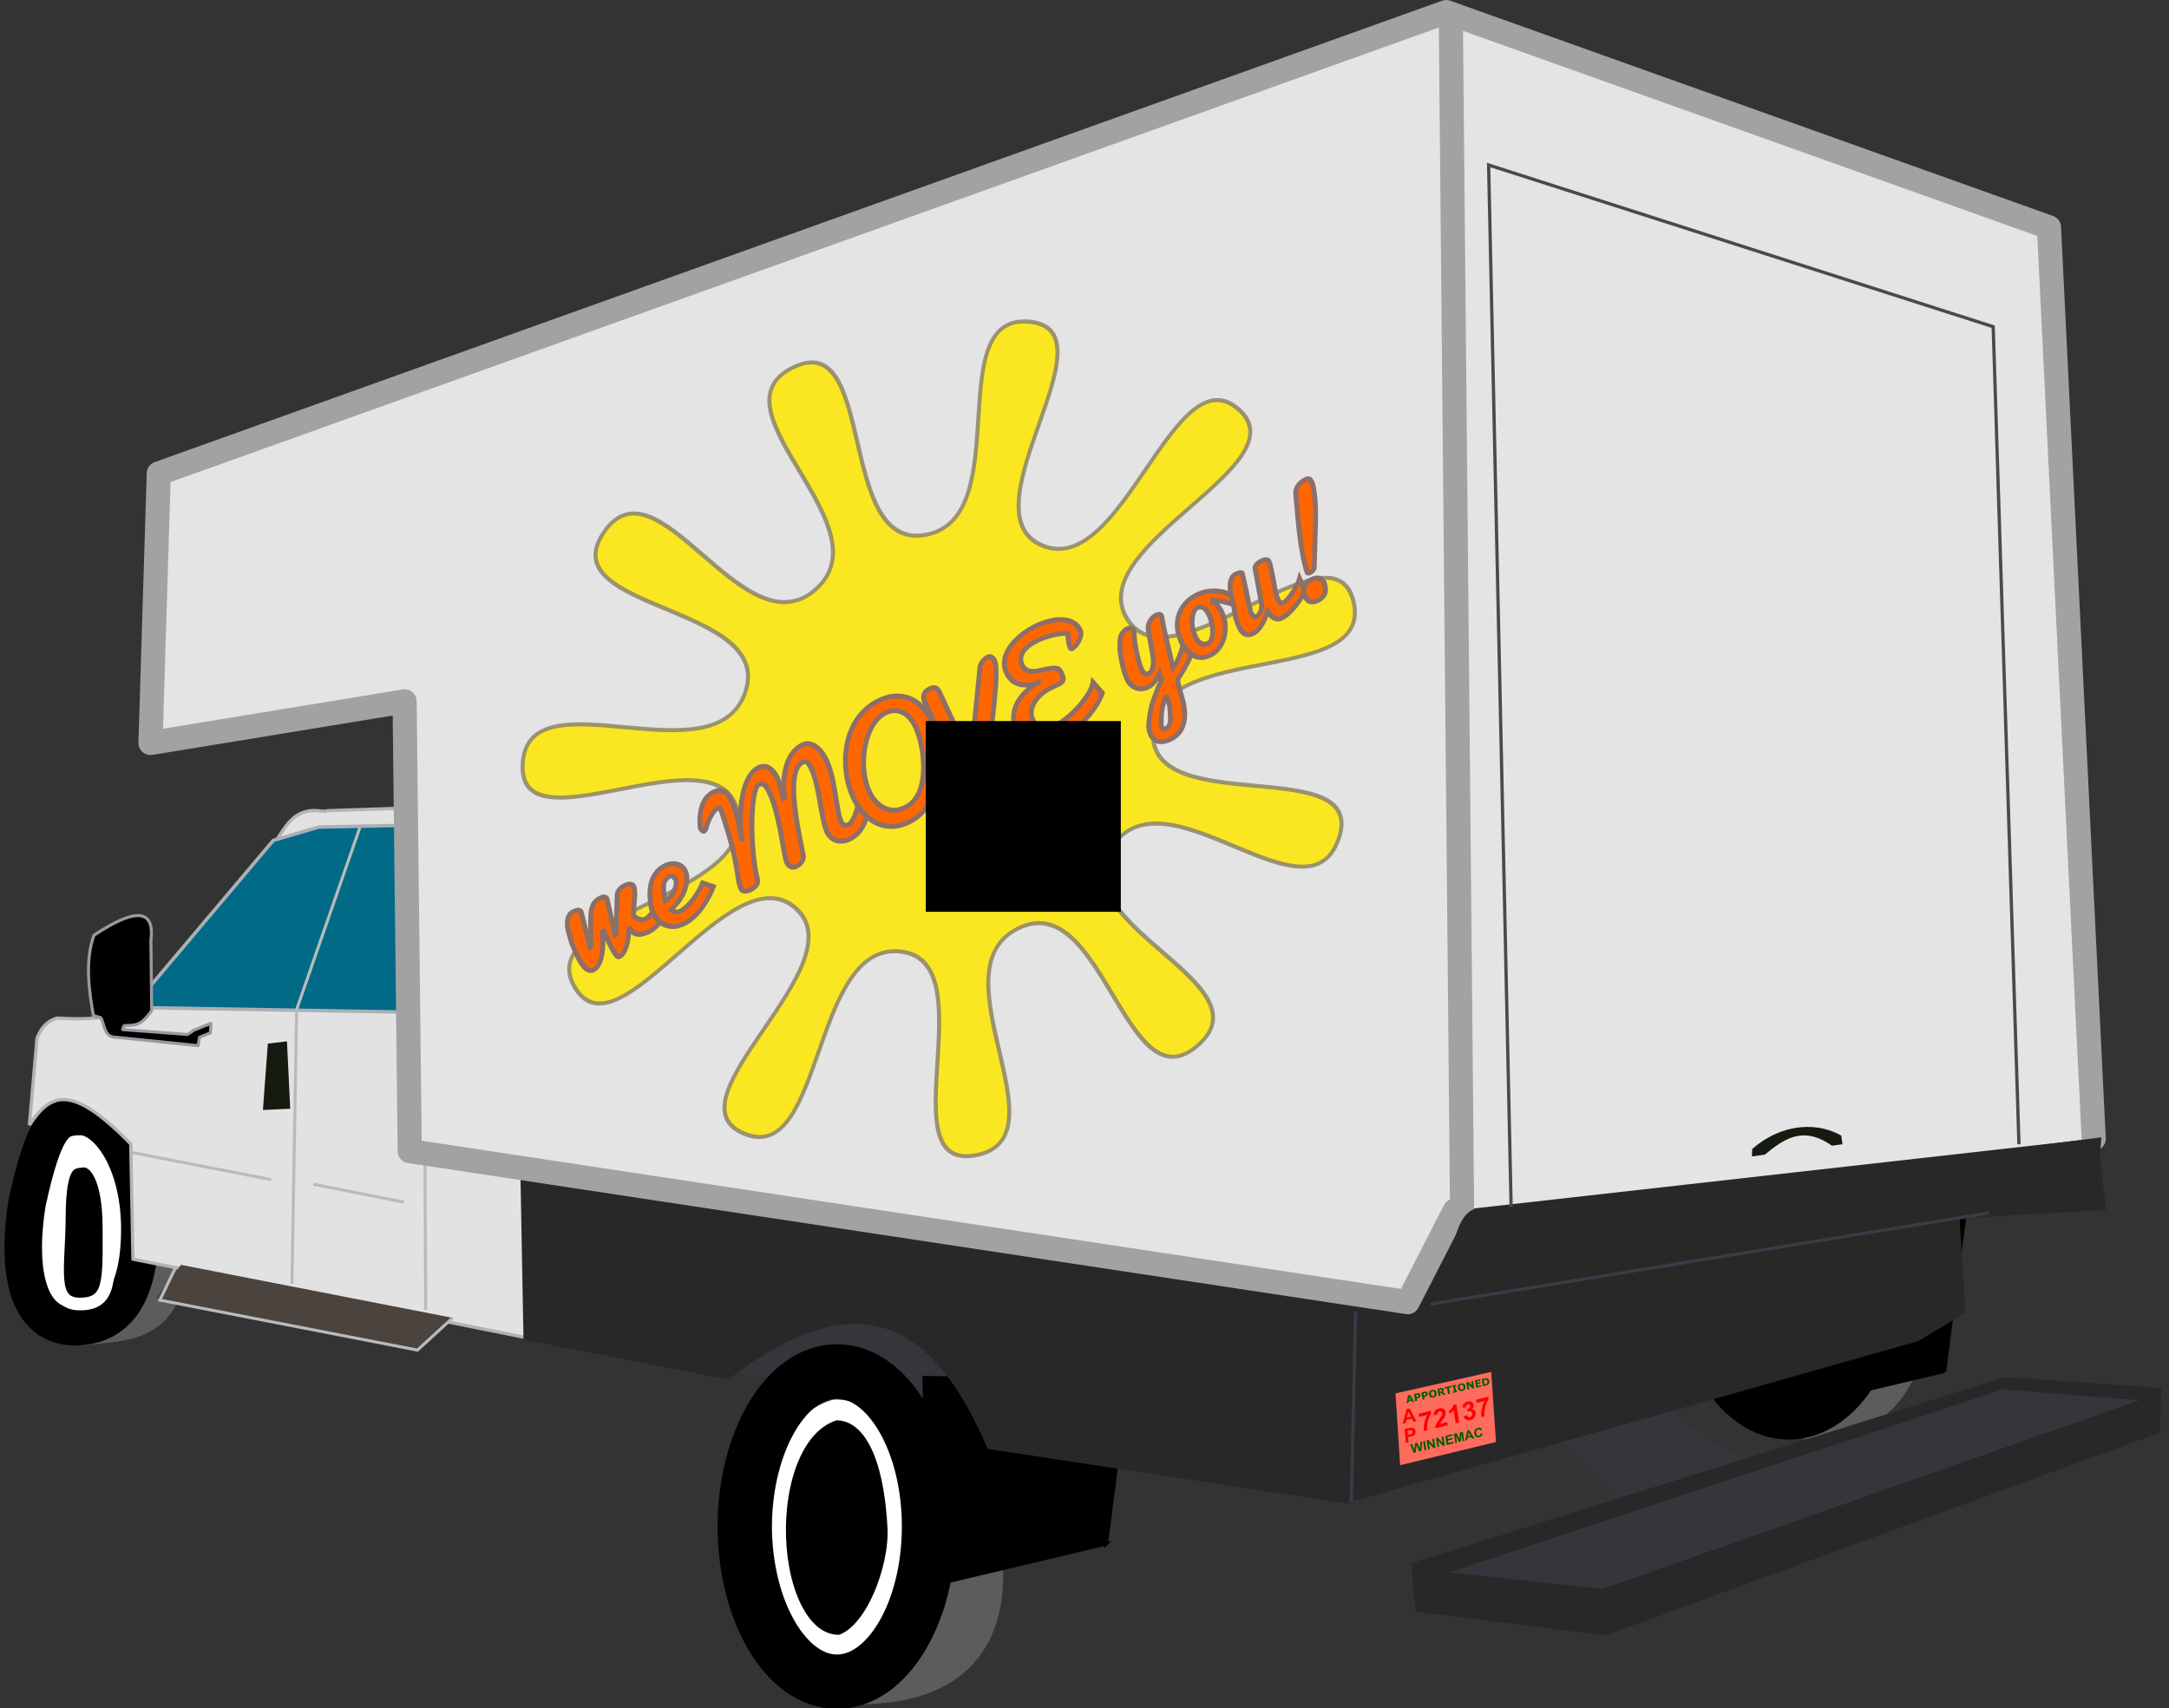<?xml version="1.0" encoding="UTF-8" standalone="no"?>
<!-- Created with Inkscape (http://www.inkscape.org/) -->

<svg
   xmlns:dc="http://purl.org/dc/elements/1.1/"
   xmlns:cc="http://creativecommons.org/ns#"
   xmlns:rdf="http://www.w3.org/1999/02/22-rdf-syntax-ns#"
   xmlns:svg="http://www.w3.org/2000/svg"
   xmlns="http://www.w3.org/2000/svg"
   xmlns:sodipodi="http://sodipodi.sourceforge.net/DTD/sodipodi-0.dtd"
   xmlns:inkscape="http://www.inkscape.org/namespaces/inkscape"
   id="svg2"
   sodipodi:docname="moving-truck-remix.svg"
   inkscape:export-filename="C:\Documents and Settings\Owner\Desktop\SVG\Paul's Images\box truck 1.png"
   viewBox="0 0 1995 1571.391"
   sodipodi:version="0.32"
   inkscape:export-xdpi="89.419998"
   version="1.0"
   inkscape:output_extension="org.inkscape.output.svg.inkscape"
   inkscape:export-ydpi="89.419998"
   inkscape:version="0.91 r13725"
   width="1995"
   height="1571.391">
  <rect x="0" y="0" width="1995" height="1571.391" fill="#333333" stroke="none"/>
  <defs
     id="defs4" />
  <sodipodi:namedview
     id="base"
     bordercolor="#666666"
     inkscape:pageshadow="2"
     guidetolerance="10"
     pagecolor="#ffffff"
     gridtolerance="10000"
     inkscape:window-height="1035"
     inkscape:zoom="0.32625327"
     objecttolerance="10"
     borderopacity="1.0"
     inkscape:current-layer="layer1"
     inkscape:cx="733.1794"
     inkscape:cy="641.78572"
     inkscape:window-y="50"
     inkscape:window-x="511"
     inkscape:window-width="1916"
     inkscape:pageopacity="0.0"
     inkscape:document-units="px"
     showgrid="false"
     fit-margin-top="0"
     fit-margin-left="0"
     fit-margin-right="0"
     fit-margin-bottom="0"
     inkscape:window-maximized="0" />
  <g
     id="layer1"
     inkscape:label="Layer 1"
     inkscape:groupmode="layer"
     transform="translate(-184.666,33.707)">
    <flowRoot
       id="flowRoot26804"
       xml:space="preserve"
       style="fill:#000000;stroke:#000000"
       transform="matrix(1.188,0,0,1.188,-2951,-1173.4)"><flowRegion
         id="flowRegion26806"><rect
           id="rect26808"
           style="fill:#000000;stroke:#000000"
           height="6.718"
           width="18.385"
           y="642.77"
           x="761.2" /></flowRegion><flowPara
         id="flowPara26810">Pp</flowPara></flowRoot>    <flowRoot
       id="flowRoot4632"
       xml:space="preserve"
       style="fill:#000000;stroke:#000000"
       transform="translate(-1947.2,-460.88)"><flowRegion
         id="flowRegion4634"><rect
           id="rect4636"
           style="fill:#000000;stroke:#000000"
           height="6.718"
           width="18.385"
           y="642.77"
           x="761.2" /></flowRegion><flowPara
         id="flowPara4638">Pp</flowPara></flowRoot>    <g
       id="g15572"
       transform="matrix(3,0,0,3,-2349.133,-1503.977)">
      <path
         d="m 1426.8,889.45 c 1.3,13.88 -3.9,38.07 -34.1,32.89"
         style="fill:none;stroke:#5c5c5c;stroke-width:16.655;stroke-linecap:square;stroke-linejoin:round"
         sodipodi:nodetypes="cs"
         id="path5464"
         inkscape:connector-curvature="0" />
      <path
         d="m 1440.8,910.57 -54.7,13 -1.2,-64 62.4,0.86 -6.5,50.14 z"
         style="fill:#000000;fill-rule:evenodd;stroke:#000000;stroke-width:1px"
         sodipodi:nodetypes="ccccc"
         id="path5468"
         inkscape:connector-curvature="0" />
      <path
         d="m 1364.8,875.33 c 0,26.25 12.6,47.87 28.2,47.87 15.6,0 28.3,-21.31 28.3,-47.55 0,-26.25 -12.7,-47.55 -28.3,-47.55 -15.4,0 -28,21.21 -28.2,47.23 z"
         style="fill:none;stroke:#000000;stroke-width:16.655;stroke-linecap:square;stroke-linejoin:round"
         sodipodi:nodetypes="csssc"
         id="path5466"
         inkscape:connector-curvature="0" />
      <rect
         y="835.882"
         x="855.087"
         height="58.638"
         width="35.489"
         id="rect15562"
         style="opacity:1;fill:#ffffff;fill-opacity:1;fill-rule:evenodd;stroke:none;stroke-width:0.345;stroke-linecap:round;stroke-linejoin:round;stroke-miterlimit:4;stroke-dasharray:none;stroke-opacity:1" />
      <g
         transform="matrix(-1,0,0,1,2289.9,-448.04)"
         id="g2534">
        <path
           inkscape:connector-curvature="0"
           d="m 1392.7,1309.1 c 7.396,20.666 0.973,29.968 19.673,31.968"
           style="opacity:1;fill:none;stroke:#5c5c5c;stroke-width:17.54;stroke-linecap:square;stroke-linejoin:round"
           sodipodi:nodetypes="cs"
           id="path2376" />
        <path
           inkscape:connector-curvature="0"
           d="m 1437.009,1307.036 c 2.905,18.276 1.308,38.667 -15.721,37.884 -10.639,-0.49 -18.861,-8.236 -18.861,-29.836 0,-21.7 10.273,-34.585 18.073,-34.585 7.6,0 11.174,2.128 16.509,26.537 z"
           style="fill:none;stroke:#000000;stroke-width:11.508;stroke-linecap:square;stroke-linejoin:round"
           sodipodi:nodetypes="csssc"
           id="path2414" />
        <path
           d="m 1427.1,1310.7 c 0,16 3.3,27.3 -6.3,27.3 -9.5,0 -8.9,-7.2 -8.9,-23.2 0,-16 4.5,-21 8.1,-20.6 3.9,0.4 6.9,0.6 7.1,16.5 z"
           style="fill:#000000;stroke:#ffffff;stroke-width:3.877;stroke-linecap:square;stroke-linejoin:round;stroke-miterlimit:4;stroke-dasharray:none;stroke-opacity:1"
           sodipodi:nodetypes="csssc"
           id="path2416"
           inkscape:connector-curvature="0" />
      </g>
      <path
         inkscape:connector-curvature="0"
         d="m 1006.3,900.35 -0.6,-50.22 -34.91,-5.66 -0.466,-106.632 -25.284,0.849 c -1.469,1.055 -7.732,-3 -13.56,5.829 -0.572,0.866 -1.232,1.855 -1.996,2.986 -6.783,10.047 -25.601,37.208 -33.948,44.859 -12.174,11.158 -23.228,10.338 -33.508,9.93 -3.726,1.202 -5.013,3.624 -6.083,6.154 L 853.61,835.09 c 6.56,-9.85 12.79,-12.86 31.08,5.79 l 0.685,35.324 z"
         style="fill:#e2e2e2;fill-rule:evenodd;stroke:#b3b3b3;stroke-opacity:1"
         sodipodi:nodetypes="cccccssscccccc"
         id="path2388" />
      <path
         d="m 928.39,747.79 13.99,-4.09 27.32,-0.55 -2.04,57.27 -82.5,-1.4 43.23,-51.23 z"
         style="fill:#006a87;stroke:#abb0b6;stroke-width:1.062;stroke-linecap:square;stroke-linejoin:round"
         sodipodi:nodetypes="cccccc"
         id="path2384"
         inkscape:connector-curvature="0" />
      <path
         inkscape:connector-curvature="0"
         d="m 900.07,877.95 -7.7,10.21 79.97,15.79 11.109,-9.731 z"
         style="fill:#4b443e;fill-rule:evenodd"
         sodipodi:nodetypes="ccccc"
         id="path2402" />
      <path
         inkscape:connector-curvature="0"
         d="M 1059.391,908.644 1089.7,885.81 l 248.4,25.66 43,27.92 75.4,-25.94 46.4,3.69 0.4,12.15 -164.4,53.02 -61.1,-6.57 63.5,-26.86 -20.9,-19.62 -158.2,1.148 z"
         style="fill:#35353b"
         sodipodi:nodetypes="ccccccccccccc"
         id="rect4492" />
      <g
         transform="matrix(-0.797,0,0,0.797,914.81,622.53)"
         id="g2404">
        <g
           id="g2511">
          <path
             d="m -286.72,427.81 c -1.57,17.43 -4.66,53.45 49.51,51.19"
             style="fill:none;stroke:#5c5c5c;stroke-width:20.91;stroke-linecap:square;stroke-linejoin:round"
             sodipodi:nodetypes="cs"
             id="path2406"
             inkscape:connector-curvature="0" />
          <path
             inkscape:connector-curvature="0"
             d="m -235.18,466.83 c -13.24,-3.5 -22.95,-29.36 -22.12,-45.27 1.92,-36.44 14.07,-45.56 24.19,-45.26 32.607,9.385 28.948,91.303 -2.07,90.53 z"
             style="fill:#000000;stroke:#ffffff;stroke-width:8;stroke-linecap:square;stroke-linejoin:round"
             sodipodi:nodetypes="cscc"
             id="path2410" />
          <path
             d="m -198.39,420.77 c 0,32.95 -15.88,60.09 -35.45,60.09 -19.57,0 -35.45,-26.74 -35.45,-59.69 0,-32.95 15.88,-59.69 35.45,-59.69 19.4,0 35.19,26.62 35.45,59.29 z"
             style="fill:none;stroke:#000000;stroke-width:20.91;stroke-linecap:square;stroke-linejoin:round"
             sodipodi:nodetypes="csssc"
             id="path2408"
             inkscape:connector-curvature="0" />
        </g>
      </g>
      <path
         d="m 873.22,801.48 2.32,0.72 c 1.26,2.28 0.82,6.03 4.81,5.98 l 24.99,2.56 0.44,-2.57 3.34,-1.37 0.15,-2.91 -5.2,2.09 -1.94,1.33 -19.92,-1.5 0.41,-1.19 c 3.15,-0.27 4.94,0.48 8.49,-4.65 l -0.24,-21.55 c 1.31,-10.4 -5.83,-9.27 -17.48,-1.52 -2.86,8.05 -1.42,17.35 -0.17,24.58 z"
         style="fill:#000000;fill-rule:evenodd;stroke:#9e98a1;stroke-width:0.925;stroke-linecap:round;stroke-linejoin:round"
         id="path2422"
         inkscape:connector-curvature="0" />
      <path
         inkscape:connector-curvature="0"
         d="M 975.107,891.732 974.87,841.23 m 8.267,53.212 -10.54,9.656 -78.99,-15.334 L 898.67,878.28 m 35.44,5.515 L 935.54,799.66 954.91,743.91 m 13.49,114.82 -27.71,-5.5 m -12.95,-1.41 -42.507,-8.283"
         style="fill:none;stroke:#bbbaba;stroke-width:0.917px"
         sodipodi:nodetypes="ccccccccccccc"
         id="path2432" />
      <g
         transform="translate(1109.4,95.256)"
         style="fill:#151b11"
         id="g2434">
        <path
           d="m -184.19,735.2 1.51,-20.35 5.86,-0.68 1,20.65 -8.37,0.38 z"
           style="fill:#151b11"
           sodipodi:nodetypes="ccccc"
           id="path2438"
           inkscape:connector-curvature="0" />
      </g>
      <path
         d="m 1183.8,963.52 -54.7,12.99 -1.2,-64 62.4,0.86 -6.5,50.15 z"
         style="fill:#000000;fill-rule:evenodd;stroke:#000000;stroke-width:1px"
         sodipodi:nodetypes="ccccc"
         id="path2390"
         inkscape:connector-curvature="0" />
      <path
         d="m 1288.9,972.23 46.9,5.14 164.7,-57.9 -41.9,-3.33 -169.7,56.09 z m 143.8,-70.89 14.5,-8.67 -1.8,-28.98 44.9,-2.57 -2.7,-23.13 -484,-18.28 1.5,81.16 62.7,12.28 c 34.4,-26.08 60.1,-24.84 79.6,21.24 l 109.8,16.71 m 202.2,-38.75 -182.2,57.14 1.4,14.83 58.1,7.31 170.1,-62.23 0.4,-13.67 -47.8,-3.38 z"
         style="fill:#282828;fill-rule:evenodd"
         sodipodi:nodetypes="cccccccccccccccccccccc"
         id="path2380"
         inkscape:connector-curvature="0" />
      <path
         inkscape:connector-curvature="0"
         d="m 1290.6,861.32 -14.4,28.07 -305.98,-46.31 -1.57,-137.92 -77.91,12.77 2.54,-82.65 394.72,-141.49 184.8,66.01 13.714,279.467 M 1289.407,495.59 1292.9,864.96"
         style="fill:#e4e4e4;fill-opacity:1;fill-rule:evenodd;stroke:#a1a2a4;stroke-width:7.4;stroke-linecap:round;stroke-linejoin:round;stroke-miterlimit:4;stroke-dasharray:none"
         sodipodi:nodetypes="ccccccccccc"
         id="path2394" />
      <g
         transform="matrix(0.995,-0.185,0.095,0.987,2439.5,518.479)"
         inkscape:transform-center-y="10.02243"
         inkscape:transform-center-x="55.797385"
         id="g2440">
        <g
           id="g2516">
          <path
             inkscape:connector-curvature="0"
             d="m -1190.2,181.05 29.6,-1.12 -0.6,21.66 -29.7,1.65 0.7,-22.19 z"
             style="fill:#ff6c5d;fill-rule:evenodd"
             sodipodi:nodetypes="ccccc"
             id="path2442" />
          <g
             id="text2444"
             style="font-weight:bold;font-size:10.979px;line-height:100%;font-family:'Franklin Gothic Book';fill:#005d00;fill-rule:evenodd"
             transform="matrix(0.996,-0.037,0.078,1.001,0,0)">
            <path
               inkscape:connector-curvature="0"
               id="path15505"
               style="font-size:3.137px;font-family:'Franklin Gothic Book';fill:#005d00"
               d="m -1200.514,140.057 -0.608,0 -0.158,-0.461 -0.846,0 -0.158,0.461 -0.593,0 0.842,-2.281 0.677,0 0.842,2.281 z m -0.908,-0.879 -0.28,-0.818 -0.28,0.818 0.561,0 z" />
            <path
               inkscape:connector-curvature="0"
               id="path15507"
               style="font-size:3.137px;font-family:'Franklin Gothic Book';fill:#005d00"
               d="m -1198.3,138.496 q 0,0.153 -0.054,0.3 -0.054,0.146 -0.153,0.245 -0.136,0.135 -0.305,0.204 -0.167,0.069 -0.417,0.069 l -0.366,0 0,0.743 -0.588,0 0,-2.281 0.968,0 q 0.217,0 0.366,0.038 0.15,0.037 0.265,0.112 0.138,0.09 0.21,0.231 0.073,0.141 0.073,0.339 z m -0.608,0.014 q 0,-0.097 -0.052,-0.165 -0.052,-0.07 -0.121,-0.098 -0.092,-0.037 -0.179,-0.04 -0.087,-0.005 -0.233,-0.005 l -0.101,0 0,0.683 0.169,0 q 0.15,0 0.247,-0.018 0.098,-0.018 0.164,-0.073 0.057,-0.049 0.081,-0.116 0.026,-0.069 0.026,-0.167 z" />
            <path
               inkscape:connector-curvature="0"
               id="path15509"
               style="font-size:3.137px;font-family:'Franklin Gothic Book';fill:#005d00"
               d="m -1196.003,138.496 q 0,0.153 -0.054,0.3 -0.054,0.146 -0.153,0.245 -0.136,0.135 -0.305,0.204 -0.167,0.069 -0.417,0.069 l -0.366,0 0,0.743 -0.588,0 0,-2.281 0.968,0 q 0.217,0 0.366,0.038 0.15,0.037 0.265,0.112 0.138,0.09 0.21,0.231 0.073,0.141 0.073,0.339 z m -0.608,0.014 q 0,-0.097 -0.052,-0.165 -0.052,-0.07 -0.121,-0.098 -0.092,-0.037 -0.179,-0.04 -0.087,-0.005 -0.233,-0.005 l -0.101,0 0,0.683 0.168,0 q 0.15,0 0.247,-0.018 0.098,-0.018 0.164,-0.073 0.057,-0.049 0.081,-0.116 0.026,-0.069 0.026,-0.167 z" />
            <path
               inkscape:connector-curvature="0"
               id="path15511"
               style="font-size:3.137px;font-family:'Franklin Gothic Book';fill:#005d00"
               d="m -1193.37,138.917 q 0,0.545 -0.312,0.867 -0.312,0.32 -0.864,0.32 -0.55,0 -0.862,-0.32 -0.312,-0.322 -0.312,-0.867 0,-0.55 0.312,-0.868 0.312,-0.32 0.862,-0.32 0.548,0 0.862,0.32 0.314,0.319 0.314,0.868 z m -0.78,0.577 q 0.086,-0.104 0.127,-0.245 0.041,-0.142 0.041,-0.334 0,-0.205 -0.047,-0.349 -0.048,-0.144 -0.124,-0.233 -0.078,-0.092 -0.181,-0.133 -0.101,-0.041 -0.211,-0.041 -0.112,0 -0.211,0.04 -0.098,0.04 -0.181,0.132 -0.077,0.086 -0.126,0.237 -0.047,0.15 -0.047,0.349 0,0.204 0.046,0.348 0.047,0.142 0.124,0.233 0.077,0.09 0.179,0.133 0.103,0.043 0.216,0.043 0.113,0 0.216,-0.043 0.103,-0.044 0.179,-0.136 z" />
            <path
               inkscape:connector-curvature="0"
               id="path15513"
               style="font-size:3.137px;font-family:'Franklin Gothic Book';fill:#005d00"
               d="m -1191.638,138.475 q 0,-0.086 -0.035,-0.147 -0.035,-0.061 -0.121,-0.097 -0.06,-0.025 -0.139,-0.029 -0.08,-0.006 -0.185,-0.006 l -0.213,0 0,0.614 0.181,0 q 0.141,0 0.236,-0.014 0.095,-0.014 0.159,-0.063 0.061,-0.048 0.089,-0.104 0.029,-0.058 0.029,-0.155 z m 0.917,1.582 -0.718,0 -0.622,-0.836 -0.271,0 0,0.836 -0.585,0 0,-2.281 0.986,0 q 0.202,0 0.348,0.023 0.145,0.023 0.273,0.1 0.129,0.077 0.204,0.199 0.077,0.121 0.077,0.305 0,0.253 -0.118,0.412 -0.116,0.159 -0.334,0.265 l 0.761,0.977 z" />
            <path
               inkscape:connector-curvature="0"
               id="path15515"
               style="font-size:3.137px;font-family:'Franklin Gothic Book';fill:#005d00"
               d="m -1188.681,138.217 -0.712,0 0,1.84 -0.588,0 0,-1.84 -0.712,0 0,-0.441 2.013,0 0,0.441 z" />
            <path
               inkscape:connector-curvature="0"
               id="path15517"
               style="font-size:3.137px;font-family:'Franklin Gothic Book';fill:#005d00"
               d="m -1187.094,140.057 -1.336,0 0,-0.404 0.374,0 0,-1.472 -0.374,0 0,-0.404 1.336,0 0,0.404 -0.374,0 0,1.472 0.374,0 0,0.404 z" />
            <path
               inkscape:connector-curvature="0"
               id="path15519"
               style="font-size:3.137px;font-family:'Franklin Gothic Book';fill:#005d00"
               d="m -1184.394,138.917 q 0,0.545 -0.312,0.867 -0.312,0.32 -0.864,0.32 -0.55,0 -0.862,-0.32 -0.312,-0.322 -0.312,-0.867 0,-0.55 0.312,-0.868 0.312,-0.32 0.862,-0.32 0.548,0 0.862,0.32 0.314,0.319 0.314,0.868 z m -0.78,0.577 q 0.086,-0.104 0.127,-0.245 0.041,-0.142 0.041,-0.334 0,-0.205 -0.047,-0.349 -0.047,-0.144 -0.124,-0.233 -0.078,-0.092 -0.181,-0.133 -0.101,-0.041 -0.211,-0.041 -0.112,0 -0.211,0.04 -0.098,0.04 -0.181,0.132 -0.077,0.086 -0.126,0.237 -0.047,0.15 -0.047,0.349 0,0.204 0.046,0.348 0.047,0.142 0.124,0.233 0.077,0.09 0.179,0.133 0.103,0.043 0.216,0.043 0.113,0 0.216,-0.043 0.103,-0.044 0.179,-0.136 z" />
            <path
               inkscape:connector-curvature="0"
               id="path15521"
               style="font-size:3.137px;font-family:'Franklin Gothic Book';fill:#005d00"
               d="m -1181.867,140.057 -0.567,0 -0.968,-1.565 0,1.565 -0.539,0 0,-2.281 0.703,0 0.832,1.307 0,-1.307 0.539,0 0,2.281 z" />
            <path
               inkscape:connector-curvature="0"
               id="path15523"
               style="font-size:3.137px;font-family:'Franklin Gothic Book';fill:#005d00"
               d="m -1179.632,140.057 -1.65,0 0,-2.281 1.65,0 0,0.441 -1.065,0 0,0.394 0.988,0 0,0.441 -0.988,0 0,0.564 1.065,0 0,0.441 z" />
            <path
               inkscape:connector-curvature="0"
               id="path15525"
               style="font-size:3.137px;font-family:'Franklin Gothic Book';fill:#005d00"
               d="m -1176.982,138.919 q 0,0.319 -0.146,0.571 -0.145,0.251 -0.368,0.386 -0.167,0.101 -0.366,0.141 -0.199,0.04 -0.472,0.04 l -0.804,0 0,-2.281 0.827,0 q 0.279,0 0.481,0.048 0.202,0.046 0.34,0.132 0.236,0.144 0.371,0.389 0.136,0.244 0.136,0.574 z m -0.608,-0.005 q 0,-0.225 -0.083,-0.384 -0.081,-0.161 -0.259,-0.251 -0.09,-0.044 -0.185,-0.06 -0.094,-0.017 -0.283,-0.017 l -0.149,0 0,1.428 0.149,0 q 0.21,0 0.308,-0.018 0.098,-0.02 0.191,-0.07 0.161,-0.092 0.236,-0.245 0.075,-0.155 0.075,-0.381 z" />
          </g>
          <g
             id="text2448"
             style="font-weight:bold;font-size:14px;line-height:100%;font-family:Arial;fill:#005d00;fill-rule:evenodd"
             transform="matrix(0.998,-0.055,0.055,0.998,0,0)">
            <path
               inkscape:connector-curvature="0"
               id="path15472"
               style="font-size:4px;fill:#005d00"
               d="m -1196.245,134.753 -0.684,-2.863 0.592,0 0.432,1.967 0.523,-1.967 0.688,0 0.502,2 0.439,-2 0.582,0 -0.695,2.863 -0.613,0 -0.57,-2.141 -0.568,2.141 -0.627,0 z" />
            <path
               inkscape:connector-curvature="0"
               id="path15474"
               style="font-size:4px;fill:#005d00"
               d="m -1192.896,134.753 0,-2.863 0.578,0 0,2.863 -0.578,0 z" />
            <path
               inkscape:connector-curvature="0"
               id="path15476"
               style="font-size:4px;fill:#005d00"
               d="m -1191.763,134.753 0,-2.863 0.562,0 1.172,1.912 0,-1.912 0.537,0 0,2.863 -0.58,0 -1.154,-1.867 0,1.867 -0.537,0 z" />
            <path
               inkscape:connector-curvature="0"
               id="path15478"
               style="font-size:4px;fill:#005d00"
               d="m -1188.872,134.753 0,-2.863 0.562,0 1.172,1.912 0,-1.912 0.537,0 0,2.863 -0.58,0 -1.154,-1.867 0,1.867 -0.537,0 z" />
            <path
               inkscape:connector-curvature="0"
               id="path15480"
               style="font-size:4px;fill:#005d00"
               d="m -1185.987,134.753 0,-2.863 2.123,0 0,0.484 -1.545,0 0,0.635 1.438,0 0,0.482 -1.438,0 0,0.779 1.6,0 0,0.482 -2.178,0 z" />
            <path
               inkscape:connector-curvature="0"
               id="path15482"
               style="font-size:4px;fill:#005d00"
               d="m -1183.323,134.753 0,-2.863 0.865,0 0.519,1.953 0.514,-1.953 0.867,0 0,2.863 -0.537,0 0,-2.254 -0.568,2.254 -0.557,0 -0.567,-2.254 0,2.254 -0.537,0 z" />
            <path
               inkscape:connector-curvature="0"
               id="path15484"
               style="font-size:4px;fill:#005d00"
               d="m -1177.405,134.753 -0.629,0 -0.25,-0.65 -1.145,0 -0.236,0.65 -0.613,0 1.115,-2.863 0.611,0 1.147,2.863 z m -1.064,-1.133 -0.395,-1.062 -0.387,1.062 0.781,0 z" />
            <path
               inkscape:connector-curvature="0"
               id="path15486"
               style="font-size:4px;fill:#005d00"
               d="m -1175.265,133.7 0.561,0.178 q -0.129,0.469 -0.43,0.697 -0.299,0.227 -0.76,0.227 -0.57,0 -0.938,-0.389 -0.367,-0.391 -0.367,-1.066 0,-0.715 0.369,-1.109 0.369,-0.396 0.971,-0.396 0.525,0 0.854,0.311 0.195,0.184 0.293,0.527 l -0.572,0.137 q -0.051,-0.223 -0.213,-0.352 -0.16,-0.129 -0.391,-0.129 -0.318,0 -0.518,0.229 -0.197,0.229 -0.197,0.74 0,0.543 0.195,0.773 0.195,0.23 0.508,0.23 0.23,0 0.396,-0.146 0.166,-0.146 0.238,-0.461 z" />
          </g>
          <g
             id="text2452"
             style="font-weight:bold;font-size:6px;line-height:100%;font-family:Arial;fill:#ff0000;fill-rule:evenodd">
            <path
               inkscape:connector-curvature="0"
               id="path15500"
               d="m -1184.644,190.732 -0.943,0 -0.375,-0.976 -1.717,0 -0.354,0.976 -0.92,0 1.673,-4.295 0.917,0 1.72,4.295 z m -1.597,-1.699 -0.592,-1.594 -0.58,1.594 1.172,0 z" />
            <path
               inkscape:connector-curvature="0"
               id="path15502"
               d="m -1188.517,196.732 0,-4.295 1.392,0 q 0.791,0 1.031,0.065 0.369,0.097 0.618,0.422 0.249,0.322 0.249,0.835 0,0.396 -0.144,0.665 -0.143,0.27 -0.366,0.425 -0.22,0.152 -0.448,0.202 -0.311,0.061 -0.899,0.061 l -0.565,0 0,1.62 -0.867,0 z m 0.867,-3.568 0,1.219 0.475,0 q 0.513,0 0.686,-0.067 0.173,-0.067 0.27,-0.211 0.1,-0.144 0.1,-0.334 0,-0.234 -0.138,-0.387 -0.138,-0.152 -0.349,-0.19 -0.155,-0.029 -0.624,-0.029 l -0.419,0 z" />
          </g>
          <g
             id="text2458"
             style="font-weight:bold;font-size:8px;line-height:100%;font-family:Arial;fill:#ff0000;fill-rule:evenodd"
             transform="matrix(0.998,-0.057,0.057,0.998,0,0)">
            <path
               inkscape:connector-curvature="0"
               id="path15489"
               d="m -1193.056,121.833 0,-1.02 3.754,0 0,0.797 q -0.465,0.457 -0.945,1.312 -0.48,0.855 -0.734,1.82 -0.25,0.961 -0.246,1.719 l -1.059,0 q 0.027,-1.188 0.488,-2.422 0.465,-1.234 1.238,-2.207 l -2.496,0 z" />
            <path
               inkscape:connector-curvature="0"
               id="path15491"
               d="m -1184.896,125.442 0,1.02 -3.848,0 q 0.062,-0.578 0.375,-1.094 0.312,-0.52 1.234,-1.375 0.742,-0.691 0.91,-0.938 0.227,-0.34 0.227,-0.672 0,-0.367 -0.199,-0.562 -0.195,-0.199 -0.543,-0.199 -0.344,0 -0.547,0.207 -0.203,0.207 -0.234,0.688 l -1.094,-0.109 q 0.098,-0.906 0.613,-1.301 0.516,-0.395 1.289,-0.395 0.848,0 1.332,0.457 0.484,0.457 0.484,1.137 0,0.387 -0.141,0.738 -0.137,0.348 -0.438,0.73 -0.199,0.254 -0.719,0.73 -0.519,0.477 -0.66,0.633 -0.137,0.156 -0.223,0.305 l 2.18,0 z" />
            <path
               inkscape:connector-curvature="0"
               id="path15493"
               d="m -1181.341,126.462 -1.098,0 0,-4.137 q -0.602,0.562 -1.418,0.832 l 0,-0.996 q 0.43,-0.141 0.934,-0.531 0.504,-0.395 0.691,-0.918 l 0.891,0 0,5.75 z" />
            <path
               inkscape:connector-curvature="0"
               id="path15495"
               d="m -1179.736,124.942 1.062,-0.129 q 0.051,0.406 0.274,0.621 0.223,0.215 0.539,0.215 0.34,0 0.57,-0.258 0.234,-0.258 0.234,-0.695 0,-0.414 -0.223,-0.656 -0.223,-0.242 -0.543,-0.242 -0.211,0 -0.504,0.082 l 0.121,-0.895 q 0.445,0.012 0.68,-0.191 0.234,-0.207 0.234,-0.547 0,-0.289 -0.172,-0.461 -0.172,-0.172 -0.457,-0.172 -0.281,0 -0.48,0.195 -0.199,0.195 -0.242,0.57 l -1.012,-0.172 q 0.105,-0.52 0.316,-0.828 0.215,-0.312 0.594,-0.488 0.383,-0.18 0.856,-0.18 0.809,0 1.297,0.516 0.402,0.422 0.402,0.953 0,0.754 -0.824,1.203 0.492,0.105 0.785,0.473 0.297,0.367 0.297,0.887 0,0.754 -0.551,1.285 -0.551,0.531 -1.371,0.531 -0.777,0 -1.289,-0.445 -0.512,-0.449 -0.594,-1.172 z" />
            <path
               inkscape:connector-curvature="0"
               id="path15497"
               d="m -1175.244,121.833 0,-1.02 3.754,0 0,0.797 q -0.465,0.457 -0.945,1.312 -0.48,0.855 -0.734,1.82 -0.25,0.961 -0.246,1.719 l -1.059,0 q 0.027,-1.188 0.488,-2.422 0.465,-1.234 1.238,-2.207 l -2.496,0 z" />
          </g>
        </g>
      </g>
      <path
         d="m 1307.9,860.17 -6.9,-319.48 154.7,49.58 7.9,250.72"
         style="fill:none;stroke:#4a4a4a;stroke-width:1px;stroke-opacity:1"
         sodipodi:nodetypes="cccc"
         id="path2528"
         inkscape:connector-curvature="0" />
      <g
         transform="matrix(0.22,0.976,-0.976,0.22,2135.8,849.83)"
         style="fill:#151b11"
         id="g2530">
        <path
           d="m -172.94,733.54 c -6.05,-11.33 -3.26,-21.85 2,-27.52 l 2.67,0.22 -0.29,3.26 c -8.08,7.3 -5.2,14 -1.83,20.67 l -0.35,3.95 -2.2,-0.58 z"
           style="fill:#151b11"
           sodipodi:nodetypes="ccccccc"
           id="path2532"
           inkscape:connector-curvature="0" />
      </g>
      <path
         d="m 1260.2,892.29 -1.3,58.58 m 24.3,-60.89 171.2,-27.94"
         style="fill:none;stroke:#393b46;stroke-width:1px"
         sodipodi:nodetypes="cccc"
         id="path3521"
         inkscape:connector-curvature="0" />
      <path
         sodipodi:nodetypes="cscccc"
         inkscape:connector-curvature="0"
         id="path15469"
         d="m 1288.466,886.328 c 0,0 0.408,-27.01 10.232,-25.607 9.824,1.403 190.169,-21.872 190.169,-21.872 l -1.112,13.796 -176.834,32.279 z"
         style="fill:#282828;fill-opacity:1;fill-rule:evenodd;stroke:none;stroke-width:1px;stroke-linecap:butt;stroke-linejoin:miter;stroke-opacity:1" />
      <path
         transform="matrix(0.776,-0.374,0.286,0.739,37.379,627.173)"
         inkscape:transform-center-y="0.99880089"
         inkscape:transform-center-x="0.76717556"
         d="m 1271.878,806.408 c -21.738,25.69 -48.102,-54.196 -76.197,-35.671 -28.095,18.525 34.945,74.228 2.769,84.087 -32.176,9.86 -11.165,-71.598 -44.816,-71.203 -33.651,0.395 -10.733,81.337 -43.132,72.236 -32.399,-9.101 29.316,-66.269 0.794,-84.129 -28.523,-17.861 -53.003,62.623 -75.338,37.45 -22.335,-25.173 60.49,-39.899 46.151,-70.345 -14.338,-30.446 -78.445,24.026 -83.626,-9.226 -5.18,-33.252 72.459,-0.862 76.856,-34.227 4.398,-33.365 -78.982,-22.199 -65.362,-52.973 13.62,-30.774 61.422,38.449 83.16,12.758 21.738,-25.69 -54.442,-61.376 -26.347,-79.901 28.095,-18.525 30.884,65.552 63.061,55.693 32.176,-9.86 -12.617,-81.066 21.034,-81.461 33.651,-0.395 -9.459,71.844 22.941,80.945 32.399,9.101 33.213,-75.019 61.736,-57.158 28.523,17.861 -46.799,55.325 -24.463,80.498 22.335,25.173 68.499,-45.153 82.838,-14.708 14.338,30.446 -69.281,21.241 -64.1,54.493 5.18,33.252 82.037,-0.952 77.639,32.413 -4.398,33.365 -69.766,-19.587 -83.386,11.187 -13.62,30.774 69.528,43.552 47.79,69.242 z"
         inkscape:randomized="0"
         inkscape:rounded="0.4"
         inkscape:flatsided="false"
         sodipodi:arg2="0.98785626"
         sodipodi:arg1="0.70225693"
         sodipodi:r2="78.047371"
         sodipodi:r1="156.09474"
         sodipodi:cy="705.57959"
         sodipodi:cx="1152.717"
         sodipodi:sides="11"
         id="path15539"
         style="opacity:0.851;fill:#ffe600;fill-opacity:1;fill-rule:evenodd;stroke:#8c8569;stroke-width:1.5;stroke-linecap:round;stroke-linejoin:round;stroke-miterlimit:4;stroke-dasharray:none;stroke-opacity:1"
         sodipodi:type="star" />
      <g
         id="text15527"
         style="font-style:normal;font-weight:normal;font-size:40px;line-height:125%;font-family:sans-serif;letter-spacing:0px;word-spacing:0px;fill:#000000;fill-opacity:1;stroke:none;stroke-width:1.5;stroke-linecap:butt;stroke-linejoin:miter;stroke-miterlimit:4;stroke-dasharray:none;stroke-opacity:1"
         inkscape:transform-center-y="-2.8695751"
         inkscape:transform-center-x="-1.309457"
         transform="matrix(0.929,-0.474,0.37,0.888,0,126.594)">
        <path
           inkscape:connector-curvature="0"
           id="path15542"
           style="font-style:normal;font-variant:normal;font-weight:normal;font-stretch:normal;font-family:Pacifico;-inkscape-font-specification:Pacifico;fill:#ff6600;stroke:#8c6f69;stroke-width:1.5;stroke-miterlimit:4;stroke-dasharray:none;stroke-opacity:1"
           d="m 673.539,1090.573 q -0.566,2.129 -1.348,3.906 -0.762,1.758 -1.641,3.047 -0.879,1.27 -1.816,1.992 -0.938,0.703 -1.836,0.703 -1.523,0 -2.246,-2.246 -0.703,-2.246 -0.703,-6.641 0,-0.625 0,-1.094 0,-0.488 0.019,-0.957 0.019,-0.488 0.156,-1.426 0.137,-0.957 0.195,-1.738 0.019,-0.195 0.078,-0.664 0.078,-0.488 0.215,-1.094 0.156,-0.606 0.391,-1.25 0.254,-0.664 0.625,-1.191 0.391,-0.547 0.898,-0.898 0.527,-0.351 1.25,-0.351 l 0.469,0.039 q 0.859,0 1.309,0.352 0.469,0.332 0.469,0.898 l -1.562,11.348 0.254,-0.019 q 0.859,-1.992 1.582,-4.024 0.742,-2.051 1.27,-3.359 0.547,-1.309 1.035,-2.285 0.508,-0.977 1.094,-1.621 0.586,-0.644 1.309,-0.957 0.742,-0.332 1.758,-0.332 0.859,0 1.309,0.352 0.469,0.332 0.469,0.898 l -1.816,11.348 0.293,-0.019 4.863,-11.211 q 0.234,-0.547 1.016,-0.957 0.781,-0.43 1.855,-0.43 1.113,0 1.797,0.469 0.684,0.449 0.684,1.172 0,0.547 -0.195,1.172 -0.176,0.625 -0.391,1.172 -0.215,0.527 -0.41,0.918 -0.195,0.371 -0.215,0.41 -0.43,0.781 -0.898,1.836 -0.449,1.055 -0.723,1.562 -0.332,0.586 -0.586,1.094 0.273,0.762 0.703,1.367 0.371,0.508 0.918,0.938 0.547,0.43 1.309,0.43 0.645,0 1.484,-0.332 0.84,-0.351 1.582,-0.781 0.879,-0.488 1.797,-1.113 l 0,4.59 q -1.289,0.82 -2.676,1.308 -1.367,0.488 -2.637,0.488 -0.996,0 -1.895,-0.234 -0.879,-0.234 -1.562,-0.742 -0.664,-0.508 -1.074,-1.309 -0.391,-0.82 -0.41,-1.973 -0.664,1.562 -1.387,2.871 -0.723,1.289 -1.484,2.227 -0.762,0.938 -1.543,1.465 -0.781,0.527 -1.562,0.527 -0.273,0 -0.488,-0.41 -0.195,-0.43 -0.332,-1.133 -0.137,-0.723 -0.234,-1.66 -0.078,-0.957 -0.137,-2.012 -0.039,-1.055 -0.059,-2.168 -0.019,-1.113 -0.019,-2.168 l -0.566,-0.098 z" />
        <path
           inkscape:connector-curvature="0"
           id="path15544"
           style="font-style:normal;font-variant:normal;font-weight:normal;font-stretch:normal;font-family:Pacifico;-inkscape-font-specification:Pacifico;fill:#ff6600;stroke:#8c6f69;stroke-width:1.5;stroke-miterlimit:4;stroke-dasharray:none;stroke-opacity:1"
           d="m 696.879,1100.222 q -1.836,0 -3.223,-0.664 -1.367,-0.664 -2.285,-1.777 -0.918,-1.133 -1.387,-2.598 -0.449,-1.484 -0.449,-3.106 0,-1.094 0.41,-2.598 0.41,-1.524 0.84,-2.695 0.449,-1.172 1.113,-2.227 0.664,-1.074 1.543,-1.875 0.898,-0.82 1.992,-1.289 1.113,-0.488 2.461,-0.488 1.094,0 2.031,0.351 0.938,0.352 1.621,0.996 0.703,0.625 1.094,1.523 0.391,0.898 0.391,2.012 0,1.211 -0.801,2.715 -0.781,1.504 -1.836,2.578 -1.055,1.074 -2.52,1.914 -1.445,0.84 -3.145,1.309 0.293,0.527 0.566,0.879 0.293,0.352 0.586,0.547 0.293,0.195 0.605,0.273 0.332,0.078 0.703,0.078 1.172,0 2.461,-0.469 1.309,-0.469 2.539,-1.172 1.23,-0.703 2.324,-1.523 1.094,-0.84 1.855,-1.582 l 2.52,2.617 q -1.719,1.777 -3.652,3.145 -0.84,0.586 -1.816,1.152 -0.957,0.566 -2.031,1.016 -1.055,0.43 -2.207,0.703 -1.133,0.254 -2.305,0.254 z m -2.598,-9.18 q 0.703,0 1.523,-0.352 0.84,-0.371 1.543,-0.938 0.723,-0.566 1.406,-1.523 0.684,-0.957 0.684,-1.582 0,-0.879 -0.332,-1.445 -0.312,-0.566 -0.781,-0.566 -0.84,0 -1.445,0.312 -0.586,0.312 -0.996,0.82 -0.391,0.488 -0.645,1.133 -0.234,0.625 -0.566,1.562 -0.312,0.938 -0.352,1.543 -0.039,0.606 -0.039,1.035 z" />
        <path
           inkscape:connector-curvature="0"
           id="path15546"
           style="font-style:normal;font-variant:normal;font-weight:normal;font-stretch:normal;font-family:Pacifico;-inkscape-font-specification:Pacifico;fill:#ff6600;stroke:#8c6f69;stroke-width:1.5;stroke-miterlimit:4;stroke-dasharray:none;stroke-opacity:1"
           d="m 721.684,1098.307 q -0.078,0.586 -0.371,0.957 -0.293,0.371 -0.703,0.586 -0.41,0.215 -0.879,0.312 -0.469,0.078 -0.898,0.078 -0.508,0 -0.996,-0.098 -0.469,-0.117 -0.84,-0.332 -0.371,-0.234 -0.586,-0.547 -0.215,-0.332 -0.215,-0.742 0,-0.801 0.078,-1.465 0.078,-0.684 0.234,-1.367 0.547,-2.285 0.957,-4.238 0.41,-1.973 0.703,-3.73 0.293,-1.758 0.508,-3.398 0.215,-1.66 0.371,-3.32 0.176,-1.68 0.312,-3.457 0.137,-1.777 0.293,-3.809 0,-0.176 0,-0.449 0,-0.274 -0.059,-0.508 -0.059,-0.254 -0.215,-0.43 -0.137,-0.176 -0.43,-0.176 -0.469,0 -1.152,0.332 -0.664,0.312 -1.406,0.859 -0.742,0.547 -1.484,1.289 -0.742,0.723 -1.367,1.562 -0.117,0.293 -0.371,0.43 -0.254,0.117 -0.566,0.117 -0.098,0 -0.195,-0.156 -0.117,-0.176 -0.195,-0.41 -0.098,-0.234 -0.156,-0.488 -0.059,-0.273 -0.059,-0.488 0,-0.117 0.078,-0.195 0.703,-2.305 1.582,-3.848 0.898,-1.562 1.875,-2.481 0.996,-0.938 2.012,-1.328 1.035,-0.391 1.973,-0.391 1.211,0 2.012,0.469 0.801,0.449 1.27,1.289 0.469,0.82 0.645,1.992 0.195,1.172 0.195,2.598 0,1.094 -0.176,2.559 -0.176,1.465 -0.449,3.086 -0.254,1.601 -0.566,3.223 -0.312,1.621 -0.605,3.027 0.625,-2.598 1.465,-4.981 0.859,-2.402 1.855,-4.473 1.016,-2.09 2.148,-3.769 1.133,-1.699 2.324,-2.91 1.211,-1.211 2.441,-1.875 1.23,-0.664 2.441,-0.664 0.898,0 1.66,0.391 0.762,0.391 1.309,1.211 0.547,0.82 0.84,2.07 0.312,1.25 0.312,2.969 0,0.156 -0.039,0.488 -0.019,0.332 -0.078,0.762 -0.039,0.43 -0.117,0.938 -0.059,0.488 -0.117,0.977 -0.156,1.172 -0.332,2.539 l 0.41,-0.019 q 0.762,-2.891 1.875,-5.195 1.113,-2.305 2.5,-3.906 1.387,-1.621 2.988,-2.48 1.602,-0.859 3.32,-0.859 1.191,0 2.109,0.703 0.938,0.703 1.562,1.914 0.625,1.191 0.957,2.812 0.332,1.601 0.332,3.398 0,1.68 -0.234,3.457 -0.215,1.758 -0.547,3.496 -0.332,1.719 -0.723,3.379 -0.371,1.66 -0.703,3.144 -0.332,1.484 -0.566,2.754 -0.215,1.25 -0.215,2.168 0,1.152 0.41,1.68 0.43,0.508 1.23,0.508 0.449,0 0.938,-0.234 0.508,-0.254 0.996,-0.644 0.508,-0.41 0.996,-0.918 0.488,-0.527 0.938,-1.074 1.035,-1.25 2.051,-2.871 0,0.02 0.176,0.41 0.137,0.332 0.449,1.133 0.312,0.801 0.879,2.305 -0.977,1.719 -2.012,2.91 -1.035,1.191 -2.109,1.953 -1.074,0.742 -2.188,1.074 -1.094,0.332 -2.188,0.332 -1.055,0 -2.07,-0.371 -0.996,-0.371 -1.777,-1.094 -0.781,-0.742 -1.25,-1.816 -0.469,-1.094 -0.469,-2.5 0,-0.156 0,-0.332 0.019,-0.176 0.039,-0.352 0.078,-1.309 0.332,-2.773 0.254,-1.484 0.566,-3.047 0.332,-1.562 0.684,-3.184 0.352,-1.621 0.645,-3.223 0.293,-1.621 0.488,-3.184 0.195,-1.582 0.195,-3.027 0,-0.879 -0.059,-1.582 -0.059,-0.723 -0.234,-1.211 -0.176,-0.508 -0.508,-0.781 -0.332,-0.273 -0.879,-0.273 -1.035,0 -1.953,0.723 -0.918,0.723 -1.738,1.992 -0.82,1.27 -1.543,3.008 -0.703,1.738 -1.348,3.769 -0.625,2.012 -1.172,4.238 -0.547,2.207 -1.016,4.453 -0.469,2.246 -0.879,4.434 -0.41,2.188 -0.762,4.141 -0.156,0.547 -0.488,0.938 -0.312,0.371 -0.742,0.605 -0.41,0.234 -0.879,0.352 -0.469,0.098 -0.938,0.098 -0.41,0 -0.82,-0.156 -0.391,-0.156 -0.703,-0.488 -0.293,-0.351 -0.488,-0.879 -0.176,-0.527 -0.176,-1.289 0,-0.508 0.234,-1.738 0.234,-1.25 0.586,-2.969 0.371,-1.738 0.781,-3.789 0.43,-2.07 0.781,-4.199 0.371,-2.148 0.605,-4.238 0.234,-2.09 0.234,-3.848 0,-1.211 -0.059,-2.168 -0.059,-0.957 -0.273,-1.621 -0.215,-0.664 -0.625,-1.016 -0.391,-0.351 -1.055,-0.351 -0.547,0 -1.25,0.742 -0.703,0.742 -1.523,2.051 -0.801,1.309 -1.66,3.086 -0.859,1.758 -1.719,3.809 -0.84,2.051 -1.641,4.297 -0.781,2.227 -1.445,4.473 -0.664,2.227 -1.172,4.375 -0.508,2.129 -0.762,4.004 z" />
        <path
           inkscape:connector-curvature="0"
           id="path15548"
           style="font-style:normal;font-variant:normal;font-weight:normal;font-stretch:normal;font-family:Pacifico;-inkscape-font-specification:Pacifico;fill:#ff6600;stroke:#8c6f69;stroke-width:1.5;stroke-miterlimit:4;stroke-dasharray:none;stroke-opacity:1"
           d="m 769.692,1103.972 q -2.91,0 -5.254,-1.191 -2.324,-1.192 -3.965,-3.32 -1.641,-2.148 -2.52,-5.098 -0.879,-2.969 -0.879,-6.504 0,-1.875 0.273,-3.848 0.273,-1.973 0.82,-3.926 0.566,-1.973 1.387,-3.848 0.84,-1.895 1.934,-3.574 1.113,-1.68 2.48,-3.086 1.367,-1.426 3.008,-2.441 1.66,-1.035 3.555,-1.601 1.914,-0.586 4.102,-0.586 2.93,0 5.234,1.055 2.324,1.055 3.906,2.949 1.602,1.895 2.441,4.531 0.859,2.617 0.859,5.781 0,2.617 -0.527,5.469 -0.508,2.832 -1.504,5.586 -0.996,2.734 -2.48,5.215 -1.484,2.48 -3.418,4.355 -1.934,1.875 -4.316,2.969 -2.363,1.113 -5.137,1.113 z m 0.469,-4.766 q 1.562,0 2.91,-0.605 1.348,-0.606 2.461,-1.66 1.133,-1.055 2.051,-2.461 0.938,-1.426 1.66,-3.047 0.723,-1.621 1.25,-3.359 0.547,-1.738 0.898,-3.438 0.352,-1.699 0.508,-3.262 0.176,-1.582 0.176,-2.871 0,-1.875 -0.41,-3.516 -0.41,-1.66 -1.25,-2.871 -0.82,-1.23 -2.09,-1.934 -1.25,-0.703 -2.93,-0.703 -1.797,0 -3.477,0.879 -1.68,0.859 -3.164,2.344 -1.484,1.465 -2.715,3.418 -1.23,1.934 -2.109,4.082 -0.879,2.148 -1.367,4.375 -0.488,2.227 -0.488,4.258 0,2.207 0.547,4.121 0.566,1.895 1.602,3.281 1.055,1.387 2.539,2.188 1.504,0.781 3.398,0.781 z" />
        <path
           inkscape:connector-curvature="0"
           id="path15550"
           style="font-style:normal;font-variant:normal;font-weight:normal;font-stretch:normal;font-family:Pacifico;-inkscape-font-specification:Pacifico;fill:#ff6600;stroke:#8c6f69;stroke-width:1.5;stroke-miterlimit:4;stroke-dasharray:none;stroke-opacity:1"
           d="m 788.539,1090.847 q 0,-0.039 -0.059,-0.684 -0.059,-0.645 -0.137,-1.719 -0.078,-1.074 -0.195,-2.461 -0.098,-1.406 -0.215,-2.93 -0.098,-1.543 -0.215,-3.125 -0.098,-1.602 -0.176,-3.047 -0.078,-1.465 -0.137,-2.676 -0.039,-1.23 -0.039,-2.031 0,-1.191 0.293,-1.836 0.312,-0.644 0.742,-0.938 0.43,-0.312 0.898,-0.351 0.469,-0.059 0.82,-0.059 0.723,0 1.172,0.195 0.469,0.195 0.723,0.586 0.273,0.371 0.371,0.918 0.098,0.547 0.098,1.23 l 0.859,23.223 12.715,-24.414 q 0.137,-0.469 0.469,-0.898 0.332,-0.43 0.801,-0.742 0.469,-0.332 1.035,-0.508 0.566,-0.195 1.172,-0.195 0.703,0 1.094,0.625 0.41,0.606 0.41,1.602 0,0.703 -0.371,1.875 -0.371,1.172 -0.996,2.637 -0.605,1.465 -1.426,3.144 -0.82,1.68 -1.719,3.418 -0.879,1.738 -1.797,3.457 -0.898,1.699 -1.719,3.203 -0.234,0.449 -0.352,0.938 -0.117,0.488 -0.117,0.977 0,0.742 0.293,1.445 0.293,0.703 0.898,1.25 0.625,0.547 1.562,0.879 0.957,0.312 2.266,0.312 0.312,0 0.684,-0.137 0.391,-0.137 0.801,-0.351 0.41,-0.234 0.84,-0.527 0.43,-0.293 0.84,-0.586 0.938,-0.703 1.934,-1.602 l -0.449,4.043 q -1.621,1.289 -3.242,2.07 -1.602,0.762 -3.008,0.762 -1.328,0 -2.363,-0.351 -1.016,-0.371 -1.738,-1.035 -0.723,-0.664 -1.094,-1.602 -0.371,-0.938 -0.371,-2.09 0,-0.586 0.117,-1.27 -1.152,2.695 -2.168,4.512 -0.996,1.797 -1.934,2.891 -0.938,1.074 -1.816,1.523 -0.879,0.469 -1.738,0.469 -1.172,0 -1.914,-0.391 -0.742,-0.391 -1.191,-1.074 -0.43,-0.703 -0.645,-1.66 -0.195,-0.957 -0.293,-2.07 -0.078,-1.113 -0.117,-2.344 -0.039,-1.23 -0.156,-2.48 z" />
        <path
           inkscape:connector-curvature="0"
           id="path15552"
           style="font-style:normal;font-variant:normal;font-weight:normal;font-stretch:normal;font-family:Pacifico;-inkscape-font-specification:Pacifico;fill:#ff6600;stroke:#8c6f69;stroke-width:1.5;stroke-miterlimit:4;stroke-dasharray:none;stroke-opacity:1"
           d="m 836.703,1095.339 q -1.582,1.68 -3.574,2.949 -1.973,1.25 -4.141,2.09 -2.148,0.859 -4.375,1.289 -2.227,0.43 -4.316,0.43 -2.305,0 -4.336,-0.547 -2.031,-0.527 -3.555,-1.621 -1.523,-1.113 -2.422,-2.793 -0.879,-1.699 -0.879,-4.023 0,-1.973 0.703,-3.789 0.723,-1.816 2.207,-3.223 1.504,-1.406 3.828,-2.266 2.344,-0.859 5.605,-0.938 -2.148,0 -3.75,-0.605 -1.602,-0.625 -2.656,-1.66 -1.055,-1.055 -1.582,-2.441 -0.527,-1.406 -0.527,-2.969 0,-1.465 0.508,-2.676 0.508,-1.211 1.387,-2.168 0.898,-0.977 2.109,-1.699 1.211,-0.723 2.617,-1.191 1.426,-0.488 2.969,-0.723 1.562,-0.254 3.145,-0.254 2.285,0 4.473,0.508 2.188,0.488 3.887,1.484 1.699,0.996 2.734,2.5 1.035,1.484 1.035,3.477 0,0.703 -0.488,1.387 -0.469,0.684 -1.133,1.23 -0.664,0.527 -1.406,0.859 -0.723,0.312 -1.211,0.312 -0.41,0 -0.41,-0.723 0,-0.645 0.195,-1.66 0.215,-1.016 0.703,-2.539 -0.527,-0.43 -1.543,-0.859 -1.016,-0.43 -2.305,-0.781 -1.27,-0.351 -2.715,-0.566 -1.445,-0.234 -2.852,-0.234 -1.309,0 -2.5,0.234 -1.191,0.234 -2.109,0.781 -0.898,0.527 -1.445,1.406 -0.527,0.879 -0.527,2.168 0,1.055 0.371,1.777 0.391,0.723 1.016,1.23 0.645,0.508 1.465,0.84 0.82,0.312 1.699,0.566 0.879,0.254 1.719,0.488 0.859,0.234 1.562,0.547 0.723,0.293 1.211,0.723 0.488,0.43 0.645,1.074 0.039,0.41 0.078,0.84 0.039,0.41 0.039,0.801 0,1.094 -0.41,1.602 -0.41,0.488 -1.602,0.488 -0.508,0 -1.27,-0.059 -0.742,-0.059 -1.426,-0.059 -1.562,0 -3.066,0.41 -1.504,0.391 -2.695,1.191 -1.191,0.781 -1.934,1.953 -0.723,1.152 -0.723,2.695 0,1.465 0.41,2.441 0.43,0.977 1.152,1.582 0.742,0.586 1.738,0.84 0.996,0.254 2.148,0.254 1.387,0 2.91,-0.274 1.523,-0.273 3.027,-0.742 1.523,-0.488 2.949,-1.133 1.445,-0.664 2.676,-1.406 1.23,-0.762 2.168,-1.582 0.938,-0.84 1.445,-1.68 l 1.348,4.434 z" />
        <path
           inkscape:connector-curvature="0"
           id="path15554"
           style="font-style:normal;font-variant:normal;font-weight:normal;font-stretch:normal;font-family:Pacifico;-inkscape-font-specification:Pacifico;fill:#ff6600;stroke:#8c6f69;stroke-width:1.5;stroke-miterlimit:4;stroke-dasharray:none;stroke-opacity:1"
           d="m 853.93,1100.534 0.43,-2.363 q -1.055,0.938 -2.207,1.523 -1.133,0.566 -2.207,0.566 -0.938,0 -1.836,-0.371 -0.879,-0.391 -1.562,-1.094 -0.684,-0.723 -1.094,-1.738 -0.41,-1.035 -0.41,-2.324 0,-1.699 0.156,-3.125 0.176,-1.426 0.586,-3.496 0.41,-2.07 0.879,-3.262 0.469,-1.211 1.074,-2.441 0.449,-0.879 1.289,-1.328 0.84,-0.469 1.641,-0.469 0.684,0 1.172,0.351 0.488,0.332 0.488,1.055 0,0.215 -0.059,0.469 -0.039,0.254 -0.156,0.547 -0.352,0.898 -0.703,2.129 -0.332,1.211 -0.703,3.281 -0.352,2.051 -0.508,3.281 -0.156,1.23 -0.156,2.168 0,0.488 0.059,0.957 0.078,0.449 0.254,0.82 0.176,0.351 0.469,0.586 0.293,0.215 0.742,0.215 0.723,0 1.309,-0.625 0.586,-0.625 1.016,-1.504 0.43,-0.879 0.684,-1.817 0.273,-0.938 0.352,-1.562 l 1.562,-7.305 q 0.137,-0.645 0.547,-1.172 0.391,-0.508 0.918,-0.859 0.527,-0.371 1.094,-0.547 0.566,-0.176 1.074,-0.176 0.605,0 1.016,0.273 0.41,0.254 0.41,0.82 0,0.176 -0.059,0.41 -0.117,0.508 -0.293,1.387 -0.176,0.879 -0.391,1.992 -0.195,1.113 -0.508,3.144 -0.312,2.012 -0.508,3.242 -0.488,2.891 -0.996,6.211 0.586,-0.332 1.27,-0.82 0.684,-0.488 1.523,-1.309 0.84,-0.82 1.875,-2.051 1.035,-1.25 2.324,-3.105 l 0.938,4.336 q -0.352,0.606 -0.898,1.23 -0.586,0.664 -1.25,1.289 -0.977,0.898 -1.406,1.211 -0.137,0.098 -1.426,1.133 -0.391,0.332 -2.578,1.797 -0.527,0.351 -0.723,1.27 -0.195,0.938 -0.449,3.457 -0.078,0.723 -0.098,1.113 -0.098,0.918 -0.234,1.758 -0.137,0.859 -0.41,1.934 -0.273,1.094 -0.645,1.992 -0.371,0.918 -0.977,1.816 -0.605,0.898 -1.348,1.523 -0.723,0.645 -1.758,1.035 -1.035,0.391 -2.266,0.391 -0.996,0 -1.855,-0.234 -0.84,-0.215 -1.543,-0.683 -0.703,-0.469 -1.152,-1.289 -0.449,-0.801 -0.527,-1.895 -0.156,-2.07 1.133,-4.375 0.723,-1.289 1.016,-1.797 0.293,-0.488 0.918,-1.426 0.625,-0.918 1.309,-1.66 1.367,-1.543 2.246,-2.48 0.898,-0.938 2.129,-2.012 z m 0.059,4.726 q -1.367,0.977 -2.695,3.125 -1.328,2.148 -2.109,4.375 -0.645,1.875 0.645,1.875 0.469,0 0.84,-0.117 0.371,-0.117 0.684,-0.43 0.312,-0.293 0.547,-0.664 0.234,-0.352 0.488,-1.016 0.273,-0.645 0.469,-1.289 0.215,-0.625 0.527,-1.68 0.176,-0.566 0.273,-1.25 0.117,-0.684 0.195,-1.68 0.098,-0.977 0.137,-1.25 z" />
        <path
           inkscape:connector-curvature="0"
           id="path15556"
           style="font-style:normal;font-variant:normal;font-weight:normal;font-stretch:normal;font-family:Pacifico;-inkscape-font-specification:Pacifico;fill:#ff6600;stroke:#8c6f69;stroke-width:1.5;stroke-miterlimit:4;stroke-dasharray:none;stroke-opacity:1"
           d="m 877.27,1085.163 q 0.566,1.133 0.84,2.402 0.293,1.25 0.293,2.832 0,1.152 -0.254,2.324 -0.254,1.172 -0.742,2.266 -0.469,1.094 -1.172,2.051 -0.684,0.957 -1.582,1.66 -0.879,0.703 -1.934,1.113 -1.055,0.41 -2.246,0.41 -1.719,0 -2.949,-0.742 -1.211,-0.762 -1.992,-1.973 -0.781,-1.211 -1.152,-2.734 -0.352,-1.523 -0.352,-3.086 0,-2.578 0.645,-4.434 0.645,-1.875 1.836,-3.242 1.211,-1.387 2.949,-2.168 1.738,-0.801 3.906,-0.801 1.855,0 3.477,0.586 1.621,0.566 3.027,1.543 1.426,0.957 2.637,2.422 1.23,1.465 2.285,2.793 l -0.371,2.754 q -0.527,-0.703 -1.426,-1.523 -0.898,-0.82 -1.914,-1.816 -0.996,-0.996 -1.973,-1.68 -0.977,-0.703 -1.68,-1.172 l -0.156,0.215 z m -6.035,11.309 q 0.664,0 1.289,-0.664 0.625,-0.684 1.094,-1.699 0.469,-1.035 0.742,-2.481 0.293,-1.465 0.293,-2.598 0,-0.898 -0.137,-1.66 -0.137,-0.781 -0.41,-1.348 -0.273,-0.566 -0.703,-0.898 -0.43,-0.332 -1.035,-0.332 -0.801,0 -1.523,0.684 -0.723,0.684 -1.27,1.758 -0.547,1.055 -0.859,2.344 -0.312,1.289 -0.312,2.91 0,0.82 0.156,1.543 0.156,0.723 0.488,1.27 0.332,0.527 0.879,0.859 0.547,0.312 1.309,0.312 z" />
        <path
           inkscape:connector-curvature="0"
           id="path15558"
           style="font-style:normal;font-variant:normal;font-weight:normal;font-stretch:normal;font-family:Pacifico;-inkscape-font-specification:Pacifico;fill:#ff6600;stroke:#8c6f69;stroke-width:1.5;stroke-miterlimit:4;stroke-dasharray:none;stroke-opacity:1"
           d="m 896.977,1082.018 q 0,0.527 -0.117,1.445 -0.117,0.898 -0.312,1.992 -0.176,1.074 -0.508,2.598 -0.312,1.504 -0.508,2.5 -0.176,0.996 -0.293,1.758 -0.117,0.742 -0.117,1.035 0,0.547 0.019,1.016 0.019,0.449 0.117,0.801 0.098,0.332 0.293,0.527 0.215,0.176 0.605,0.176 0.43,0 1.035,-0.215 0.625,-0.215 1.309,-0.566 0.703,-0.371 1.426,-0.82 0.723,-0.469 1.367,-0.977 0.664,-0.508 1.191,-0.996 0.547,-0.508 0.879,-0.938 0,0.644 0,1.172 0.019,0.527 0.019,1.016 0,0.469 0,0.977 0.019,0.508 0.019,1.133 -0.43,0.43 -1.074,0.918 -0.625,0.488 -1.406,0.977 -0.762,0.488 -1.641,0.938 -0.859,0.449 -1.738,0.801 -0.879,0.332 -1.738,0.547 -0.859,0.195 -1.602,0.195 -0.742,0 -1.27,-0.293 -0.527,-0.293 -0.918,-0.82 -0.371,-0.527 -0.645,-1.25 -0.254,-0.742 -0.449,-1.641 -0.703,0.918 -1.484,1.699 -0.781,0.762 -1.602,1.328 -0.801,0.566 -1.641,0.898 -0.82,0.312 -1.602,0.312 -0.645,0 -1.211,-0.215 -0.566,-0.215 -1.016,-0.723 -0.43,-0.508 -0.684,-1.328 -0.254,-0.84 -0.254,-2.07 0.019,-2.559 0.371,-3.926 0.586,-1.992 1.094,-5.938 0.039,-0.293 0.137,-0.781 0.117,-0.508 0.293,-1.094 0.195,-0.586 0.469,-1.191 0.273,-0.606 0.645,-1.094 0.371,-0.488 0.859,-0.801 0.508,-0.312 1.133,-0.332 1.035,0.039 1.484,0.274 0.449,0.215 0.449,0.547 -0.176,1.035 -0.391,2.305 -0.195,1.27 -0.41,2.559 -0.215,1.289 -0.527,2.871 -0.293,1.582 -0.449,2.539 -0.156,0.957 -0.254,1.543 -0.078,0.586 -0.078,0.605 0,0.352 0.059,0.684 0.078,0.312 0.215,0.566 0.137,0.254 0.352,0.41 0.215,0.156 0.508,0.156 0.43,0 0.879,-0.215 0.449,-0.234 0.84,-0.664 0.41,-0.391 0.723,-1.016 0.312,-0.606 0.469,-1.406 l 2.148,-10.645 q 0.098,-0.469 0.781,-0.781 0.703,-0.332 1.582,-0.332 0.996,0 1.582,0.352 0.586,0.352 0.586,0.898 z" />
        <path
           inkscape:connector-curvature="0"
           id="path15560"
           style="font-style:normal;font-variant:normal;font-weight:normal;font-stretch:normal;font-family:Pacifico;-inkscape-font-specification:Pacifico;fill:#ff6600;stroke:#8c6f69;stroke-width:1.5;stroke-miterlimit:4;stroke-dasharray:none;stroke-opacity:1"
           d="m 906.176,1090.222 q 0.195,-2.012 0.586,-4.141 0.391,-2.148 0.898,-4.277 0.508,-2.148 1.074,-4.238 0.586,-2.09 1.152,-4.004 0.566,-1.914 1.074,-3.594 0.527,-1.68 0.918,-3.027 0.254,-0.938 0.723,-1.504 0.488,-0.586 1.074,-0.898 0.586,-0.332 1.23,-0.449 0.664,-0.117 1.27,-0.117 0.312,0 0.586,0.078 0.273,0.078 0.469,0.293 0.195,0.195 0.293,0.566 0.117,0.351 0.117,0.918 0,0.391 -0.059,0.859 -0.039,0.449 -0.156,1.035 -0.488,2.285 -1.27,4.59 -0.781,2.285 -1.875,4.922 -1.094,2.637 -2.5,5.801 -1.387,3.144 -3.105,7.188 -0.039,0.215 -0.215,0.41 -0.156,0.176 -0.391,0.312 -0.234,0.117 -0.508,0.195 -0.273,0.059 -0.527,0.059 -0.371,0 -0.645,-0.156 -0.254,-0.156 -0.254,-0.527 0,-0.098 0.039,-0.293 z m 3.398,6.387 q -0.039,0.078 -0.078,0.371 -0.019,0.293 -0.137,0.703 -0.098,0.41 -0.293,0.859 -0.195,0.449 -0.586,0.84 -0.371,0.371 -0.957,0.625 -0.586,0.254 -1.465,0.254 -0.723,0 -1.309,-0.176 -0.586,-0.195 -1.016,-0.586 -0.41,-0.391 -0.645,-0.996 -0.234,-0.606 -0.234,-1.445 0,-0.703 0.195,-1.367 0.215,-0.684 0.645,-1.211 0.43,-0.527 1.113,-0.84 0.684,-0.312 1.621,-0.312 1.523,0 2.344,0.82 0.82,0.82 0.82,2.344 0,0.078 -0.019,0.117 z" />
      </g>
    </g>
    <flowRoot
       xml:space="preserve"
       id="flowRoot15531"
       style="font-style:normal;font-weight:normal;font-size:40px;line-height:125%;font-family:sans-serif;letter-spacing:0px;word-spacing:0px;fill:#000000;fill-opacity:1;stroke:none;stroke-width:1px;stroke-linecap:butt;stroke-linejoin:miter;stroke-opacity:1"
       transform="translate(23.965,478.52)"><flowRegion
         id="flowRegion15533"><rect
           id="rect15535"
           width="179.396"
           height="175.467"
           x="1012.21"
           y="151.111" /></flowRegion><flowPara
         id="flowPara15537"></flowPara></flowRoot>  </g>
</svg>
